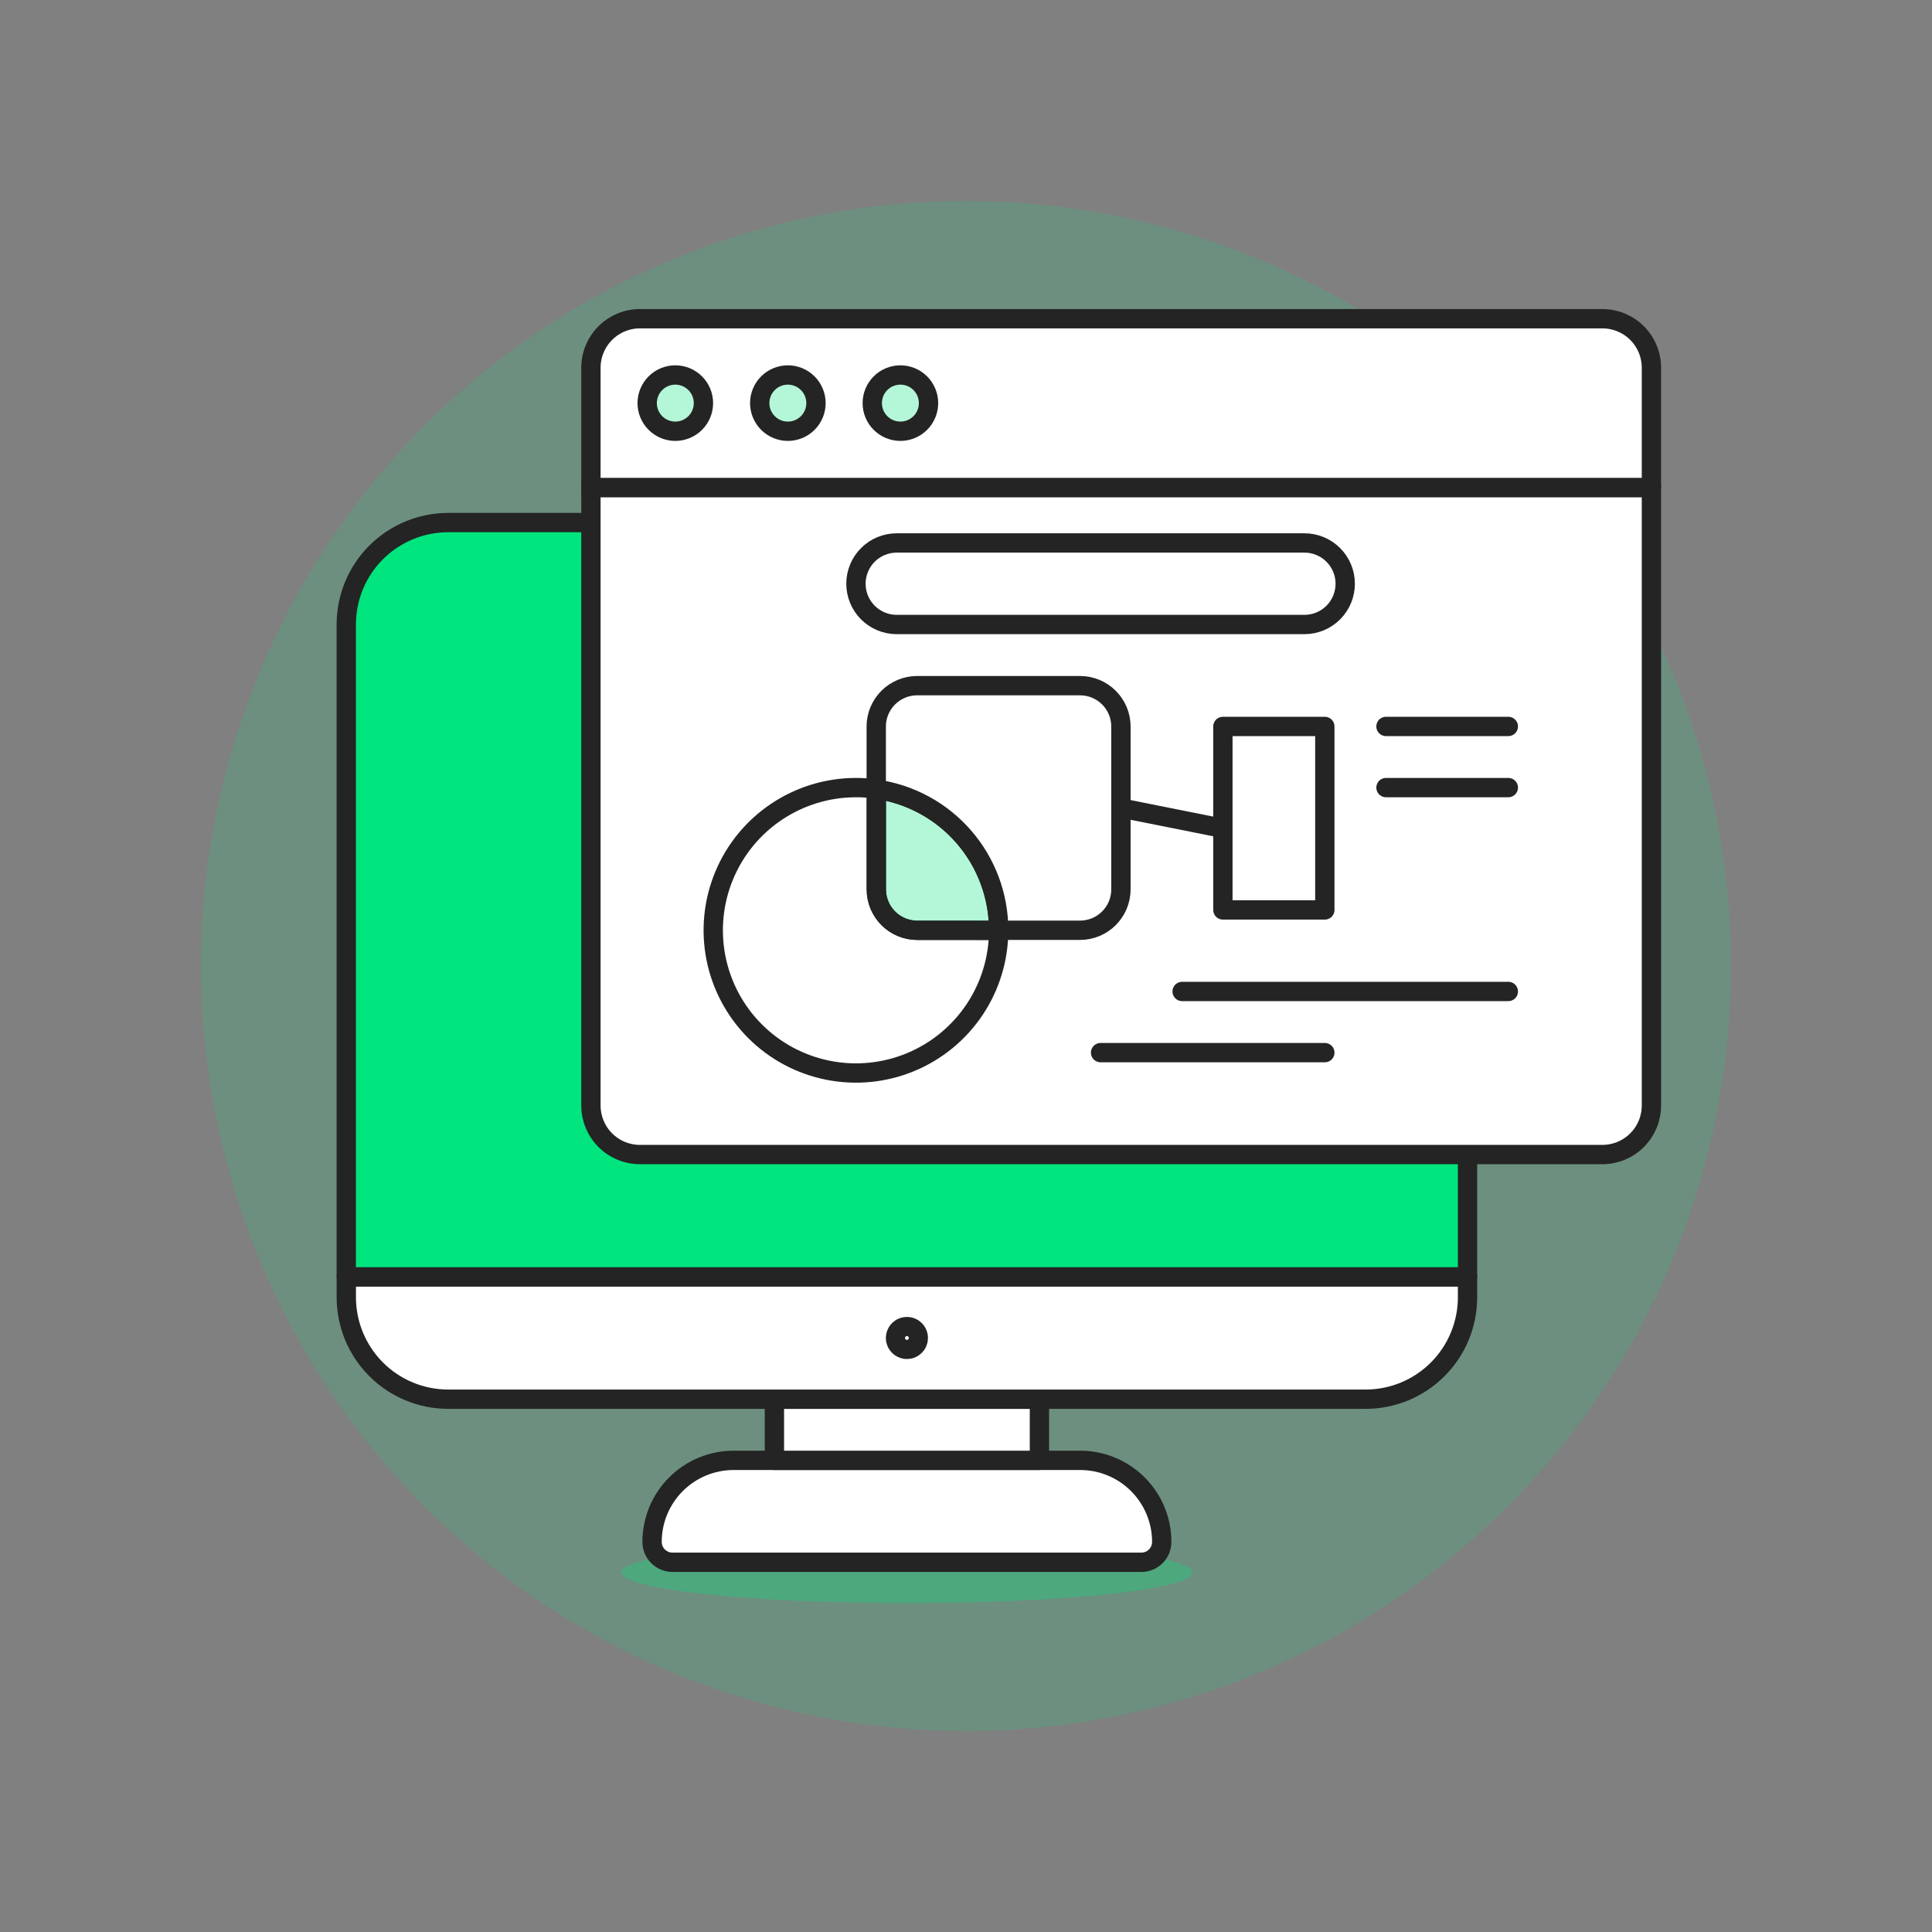 <svg width="240" height="240" viewBox="0 0 240 240" fill="none" xmlns="http://www.w3.org/2000/svg">
<rect x="0" y="0" width="240" height="240" fill="#808080" stroke="none"/>
<path d="M82.413 207.293C93.876 212.229 106.2 214.858 118.679 215.032C131.159 215.205 143.55 212.919 155.147 208.303C166.743 203.688 177.316 196.833 186.263 188.132C195.21 179.43 202.355 169.051 207.291 157.588C212.227 146.124 214.857 133.801 215.03 121.321C215.204 108.842 212.918 96.45 208.302 84.854C203.686 73.258 196.832 62.685 188.13 53.738C179.428 44.791 169.049 37.645 157.586 32.709C146.123 27.773 133.8 25.143 121.32 24.97C108.84 24.797 96.449 27.083 84.853 31.699C73.257 36.314 62.683 43.169 53.736 51.87C44.789 60.572 37.644 70.951 32.708 82.414C27.772 93.878 25.142 106.201 24.969 118.681C24.795 131.16 27.082 143.552 31.697 155.148C36.313 166.744 43.167 177.317 51.869 186.264C60.571 195.211 70.95 202.357 82.413 207.293Z" fill="#00E57E" fill-opacity="0.15"/>
<path d="M77.206 195.338C77.206 195.837 78.123 196.331 79.905 196.792C81.686 197.253 84.298 197.672 87.59 198.025C90.882 198.378 94.791 198.657 99.093 198.848C103.394 199.039 108.005 199.138 112.66 199.138C117.316 199.138 121.927 199.039 126.228 198.848C130.53 198.657 134.438 198.378 137.731 198.025C141.023 197.672 143.635 197.253 145.416 196.792C147.198 196.331 148.115 195.837 148.115 195.338C148.115 194.839 147.198 194.345 145.416 193.884C143.635 193.423 141.023 193.005 137.731 192.652C134.438 192.299 130.53 192.019 126.228 191.828C121.927 191.637 117.316 191.539 112.66 191.539C108.005 191.539 103.394 191.637 99.093 191.828C94.791 192.019 90.882 192.299 87.59 192.652C84.298 193.005 81.686 193.423 79.905 193.884C78.123 194.345 77.206 194.839 77.206 195.338Z" fill="#00E57E" fill-opacity="0.3"/>
<path d="M144.316 191.541C144.316 188.854 143.249 186.278 141.349 184.378C139.449 182.478 136.872 181.41 134.185 181.41H91.134C88.447 181.41 85.87 182.478 83.97 184.378C82.07 186.278 81.003 188.854 81.003 191.541C81.003 192.213 81.27 192.856 81.745 193.331C82.22 193.805 82.864 194.072 83.535 194.072H141.783C142.116 194.072 142.445 194.007 142.752 193.88C143.06 193.753 143.339 193.567 143.574 193.332C143.809 193.097 143.996 192.817 144.123 192.51C144.25 192.203 144.316 191.874 144.316 191.541Z" fill="white" stroke="#242424" stroke-width="2.4" stroke-linecap="round" stroke-linejoin="round"/>
<path d="M96.2 173.814H129.122V181.412H96.2V173.814Z" fill="white" stroke="#242424" stroke-width="2.4" stroke-linecap="round" stroke-linejoin="round"/>
<path d="M182.303 158.617H43.018V161.15C43.018 162.813 43.345 164.46 43.982 165.996C44.618 167.533 45.551 168.929 46.727 170.105C47.903 171.281 49.299 172.214 50.835 172.85C52.372 173.487 54.019 173.814 55.682 173.814H169.639C171.302 173.814 172.949 173.487 174.486 172.85C176.022 172.214 177.418 171.281 178.594 170.105C179.77 168.929 180.703 167.533 181.339 165.996C181.976 164.46 182.303 162.813 182.303 161.15V158.617Z" fill="white" stroke="#242424" stroke-width="2.4" stroke-linecap="round" stroke-linejoin="round"/>
<path d="M182.303 77.579C182.303 74.22 180.969 70.999 178.594 68.624C176.219 66.249 172.998 64.915 169.639 64.915H55.679C52.321 64.915 49.099 66.249 46.724 68.624C44.349 70.999 43.015 74.22 43.015 77.579V158.617H182.303V77.579Z" fill="#00E57E"/>
<path d="M182.303 77.579C182.303 74.22 180.969 70.999 178.594 68.624C176.219 66.249 172.998 64.915 169.639 64.915H55.679C52.321 64.915 49.099 66.249 46.724 68.624C44.349 70.999 43.015 74.22 43.015 77.579V158.617H182.303V77.579Z" stroke="#242424" stroke-width="2.4" stroke-linecap="round" stroke-linejoin="round"/>
<path d="M112.66 165.971C112.707 165.971 112.753 165.985 112.792 166.011C112.832 166.037 112.862 166.074 112.88 166.117C112.898 166.161 112.903 166.209 112.894 166.255C112.884 166.301 112.862 166.343 112.828 166.376C112.795 166.41 112.753 166.432 112.707 166.441C112.661 166.451 112.613 166.446 112.57 166.428C112.526 166.41 112.489 166.379 112.463 166.34C112.437 166.301 112.423 166.255 112.423 166.208C112.423 166.145 112.448 166.085 112.492 166.04C112.537 165.996 112.597 165.971 112.66 165.971ZM112.66 163.595C112.144 163.595 111.638 163.748 111.208 164.035C110.779 164.322 110.444 164.731 110.246 165.208C110.048 165.686 109.996 166.211 110.097 166.718C110.198 167.225 110.447 167.691 110.812 168.056C111.178 168.422 111.644 168.671 112.151 168.772C112.658 168.873 113.183 168.821 113.661 168.623C114.138 168.425 114.546 168.09 114.834 167.66C115.121 167.231 115.274 166.725 115.274 166.208C115.274 165.515 114.999 164.85 114.509 164.36C114.018 163.87 113.354 163.595 112.66 163.595Z" fill="#242424"/>
<path d="M205.146 137.345C205.142 138.955 204.5 140.499 203.361 141.638C202.223 142.776 200.679 143.418 199.069 143.423H79.484C77.874 143.418 76.331 142.776 75.192 141.638C74.053 140.499 73.411 138.955 73.407 137.345V60.56H205.146V137.345Z" fill="white" stroke="#242424" stroke-width="2.4" stroke-linecap="round" stroke-linejoin="round"/>
<path d="M205.146 60.559H73.407V45.669C73.411 44.059 74.053 42.515 75.192 41.376C76.331 40.237 77.874 39.596 79.484 39.591H199.069C200.679 39.596 202.223 40.237 203.361 41.376C204.5 42.515 205.142 44.059 205.146 45.669V60.559Z" fill="white" stroke="#242424" stroke-width="2.4" stroke-linecap="round" stroke-linejoin="round"/>
<path d="M80.394 50.077C80.394 51.004 80.763 51.893 81.418 52.548C82.074 53.203 82.963 53.572 83.89 53.572C84.817 53.572 85.706 53.203 86.361 52.548C87.016 51.893 87.385 51.004 87.385 50.077C87.385 49.15 87.016 48.261 86.361 47.605C85.706 46.95 84.817 46.581 83.89 46.581C82.963 46.581 82.074 46.95 81.418 47.605C80.763 48.261 80.394 49.15 80.394 50.077Z" fill="#00E57E" fill-opacity="0.3" stroke="#242424" stroke-width="2.4" stroke-linecap="round" stroke-linejoin="round"/>
<path d="M94.375 50.077C94.375 51.004 94.743 51.893 95.398 52.548C96.054 53.203 96.943 53.572 97.87 53.572C98.797 53.572 99.686 53.203 100.341 52.548C100.997 51.893 101.365 51.004 101.365 50.077C101.365 49.15 100.997 48.261 100.341 47.605C99.686 46.95 98.797 46.581 97.87 46.581C96.943 46.581 96.054 46.95 95.398 47.605C94.743 48.261 94.375 49.15 94.375 50.077Z" fill="#00E57E" fill-opacity="0.3" stroke="#242424" stroke-width="2.4" stroke-linecap="round" stroke-linejoin="round"/>
<path d="M108.355 50.077C108.355 50.536 108.446 50.99 108.621 51.414C108.797 51.838 109.054 52.224 109.379 52.548C109.703 52.873 110.089 53.13 110.513 53.306C110.937 53.481 111.391 53.572 111.85 53.572C112.309 53.572 112.764 53.481 113.188 53.306C113.612 53.13 113.997 52.873 114.322 52.548C114.646 52.224 114.904 51.838 115.079 51.414C115.255 50.99 115.345 50.536 115.345 50.077C115.345 49.15 114.977 48.261 114.322 47.605C113.666 46.95 112.777 46.581 111.85 46.581C110.923 46.581 110.034 46.95 109.379 47.605C108.723 48.261 108.355 49.15 108.355 50.077Z" fill="#00E57E" fill-opacity="0.3" stroke="#242424" stroke-width="2.4" stroke-linecap="round" stroke-linejoin="round"/>
<path d="M146.849 123.163H187.369" stroke="#242424" stroke-width="2.4" stroke-linecap="round" stroke-linejoin="round"/>
<path d="M136.718 130.761H164.576" stroke="#242424" stroke-width="2.4" stroke-linecap="round" stroke-linejoin="round"/>
<path d="M124.056 115.566C124.056 119.072 123.016 122.5 121.068 125.415C119.12 128.33 116.352 130.602 113.112 131.944C109.873 133.286 106.309 133.637 102.87 132.953C99.431 132.269 96.272 130.581 93.793 128.101C91.314 125.622 89.626 122.463 88.942 119.025C88.258 115.586 88.609 112.022 89.951 108.782C91.292 105.543 93.564 102.774 96.48 100.827C99.395 98.879 102.822 97.839 106.328 97.839C107.177 97.829 108.025 97.896 108.861 98.041V110.496C108.865 111.838 109.4 113.124 110.349 114.074C111.298 115.023 112.585 115.558 113.927 115.562L124.056 115.566Z" fill="white" stroke="#242424" stroke-width="2.4" stroke-linecap="round" stroke-linejoin="round"/>
<path d="M124.056 115.566H113.927C112.584 115.563 111.297 115.027 110.348 114.077C109.398 113.127 108.864 111.839 108.861 110.496V98.041C113.082 98.639 116.944 100.742 119.736 103.962C122.528 107.183 124.062 111.304 124.056 115.566Z" fill="#00E57E" fill-opacity="0.3" stroke="#242424" stroke-width="2.4" stroke-linecap="round" stroke-linejoin="round"/>
<path d="M139.246 90.24V110.496C139.242 111.838 138.707 113.124 137.758 114.074C136.809 115.023 135.522 115.558 134.18 115.561H124.056C124.062 111.297 122.526 107.175 119.731 103.954C116.937 100.733 113.072 98.631 108.849 98.036V90.24C108.853 88.898 109.388 87.612 110.337 86.663C111.286 85.713 112.573 85.179 113.915 85.175H134.185C135.526 85.18 136.811 85.715 137.759 86.664C138.708 87.613 139.242 88.899 139.246 90.24Z" fill="white" stroke="#242424" stroke-width="2.4" stroke-linecap="round" stroke-linejoin="round"/>
<path d="M139.25 100.372L151.912 102.903" stroke="#242424" stroke-width="2.4" stroke-linecap="round" stroke-linejoin="round"/>
<path d="M151.912 90.241H164.574V113.034H151.912V90.241Z" fill="white" stroke="#242424" stroke-width="2.4" stroke-linecap="round" stroke-linejoin="round"/>
<path d="M172.172 90.241H187.369" stroke="#242424" stroke-width="2.4" stroke-linecap="round" stroke-linejoin="round"/>
<path d="M172.172 97.839H187.369" stroke="#242424" stroke-width="2.4" stroke-linecap="round" stroke-linejoin="round"/>
<path d="M167.109 72.513C167.108 73.857 166.575 75.145 165.625 76.095C164.675 77.044 163.387 77.578 162.043 77.579H111.394C110.051 77.579 108.762 77.045 107.812 76.095C106.862 75.145 106.329 73.857 106.329 72.513C106.329 71.17 106.862 69.881 107.812 68.931C108.762 67.981 110.051 67.448 111.394 67.448H162.043C163.387 67.448 164.675 67.982 165.625 68.932C166.575 69.882 167.108 71.17 167.109 72.513Z" fill="white" stroke="#242424" stroke-width="2.4" stroke-linecap="round" stroke-linejoin="round"/>
</svg>
